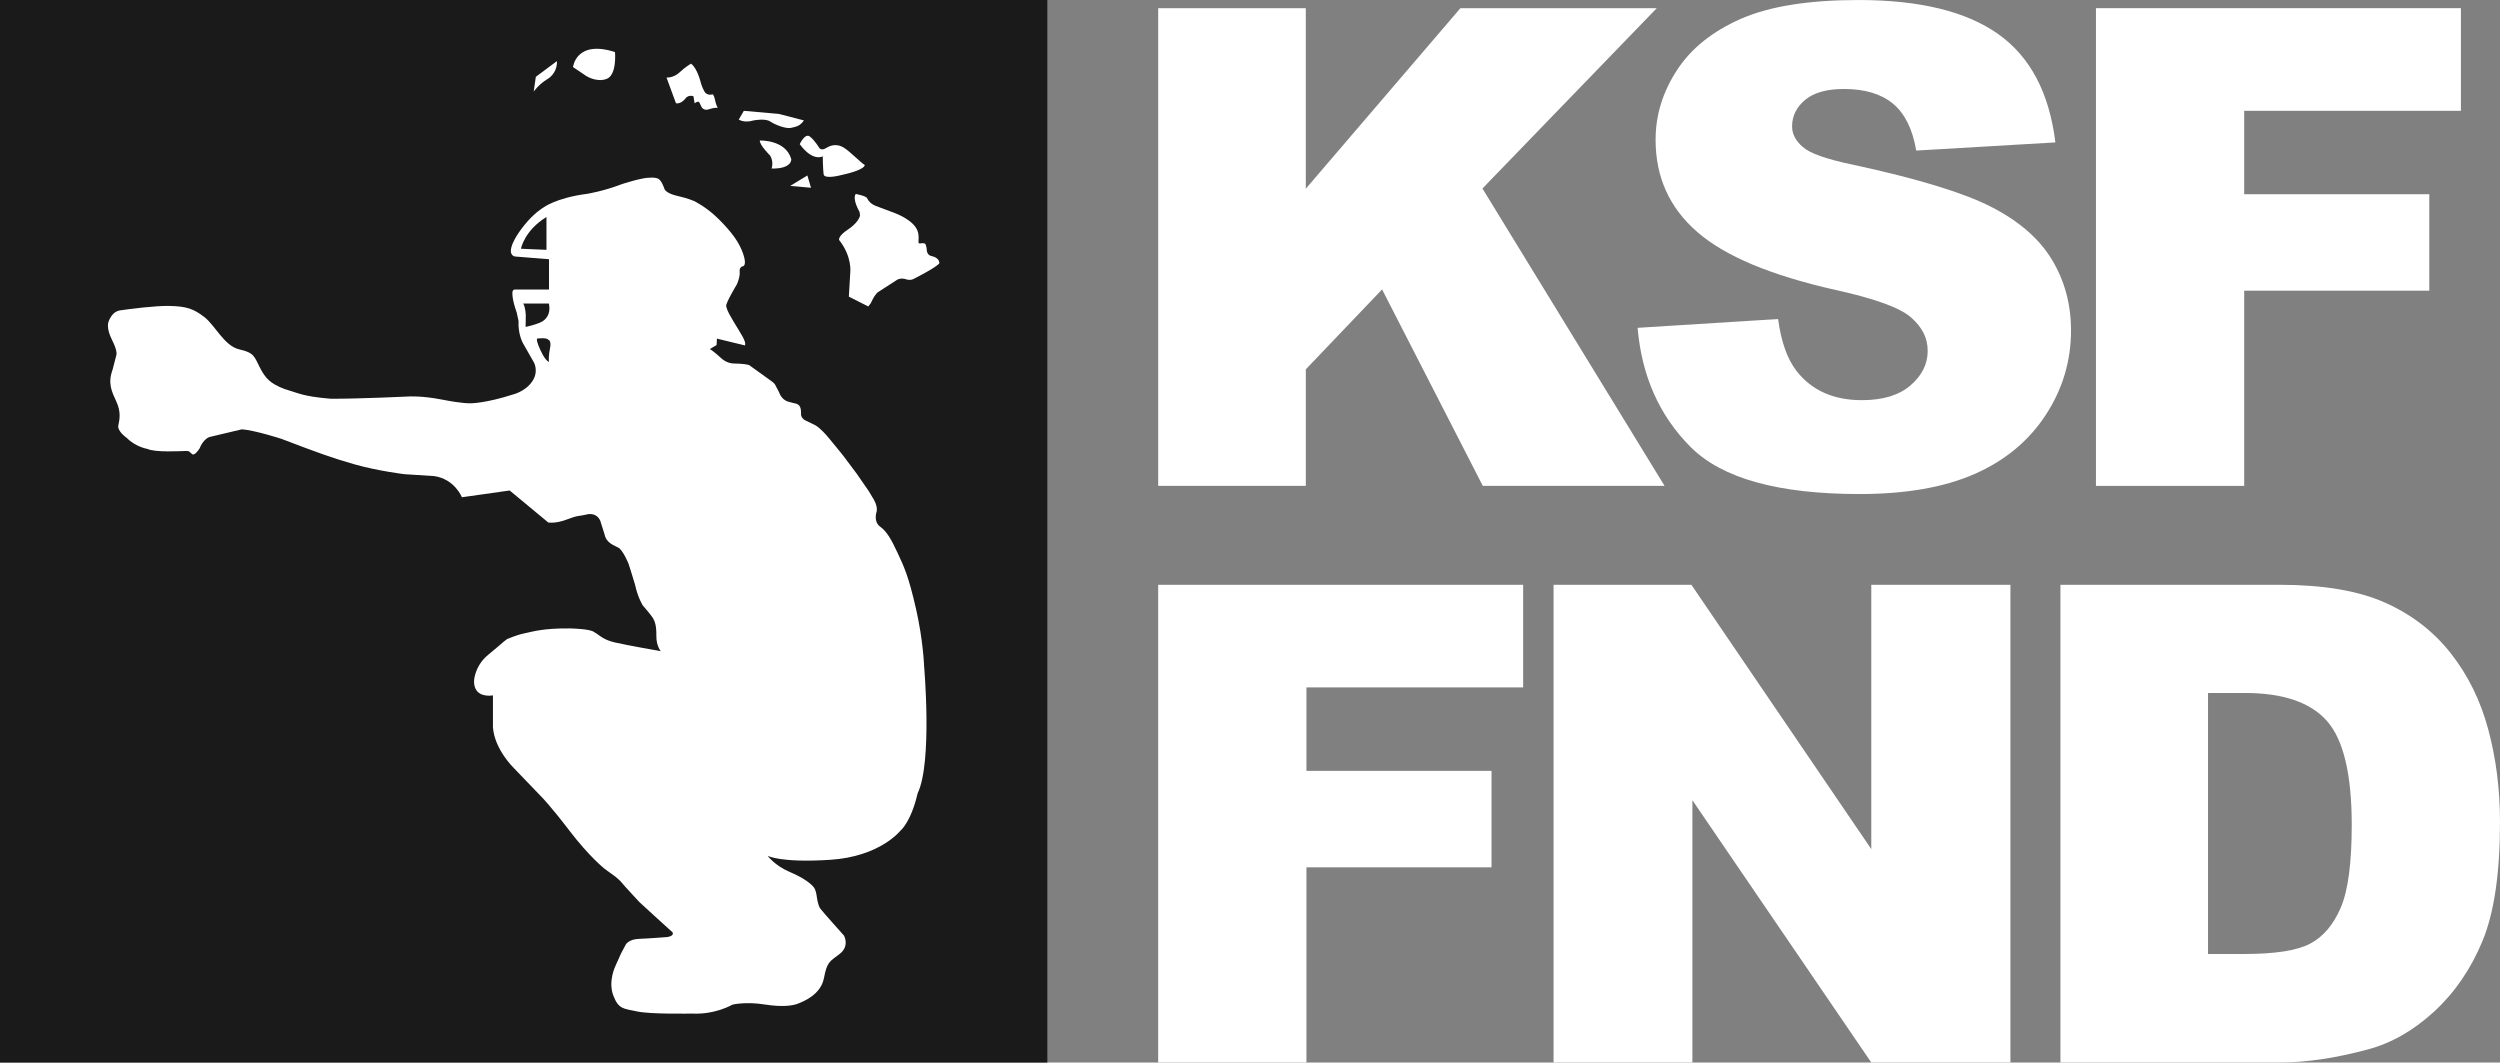 <svg xmlns="http://www.w3.org/2000/svg" id="Layer_2" data-name="Layer 2" viewBox="0 0 1367.19 581.07"><rect x="0" y="0" width="1367.19" height="581.07" fill="#808080" stroke="none"/><defs><style>      .cls-1 {        fill: #fff;      }      .cls-2 {        fill: #1a1a1a;      }    </style></defs><g id="Layer_1-2" data-name="Layer 1"><g><rect class="cls-2" x="0" y="0" width="572.77" height="581.07"></rect><g><path class="cls-1" d="M500.89,332.75c-4.03-17.8-6.62-23.1-10.05-30.45-3.43-7.34-5.78-11.58-9.5-14.28-3.72-2.7-2.05-7.8-2.05-7.8,1.08-3.21-1.67-7.45-1.67-7.45l-2.51-4.18-6.53-9.45-7.26-9.71s-3.55-4.49-8.13-9.98c-4.58-5.49-7.17-6.82-7.17-6.82l-5.6-2.73s-1.28-.54-2.02-1.94c-.74-1.4.12-3.12-.84-5.36-.96-2.24-3.1-1.8-6.72-3-3.62-1.21-4.75-5.02-4.75-5.02,0,0-1.62-3.03-2.14-4.11-.52-1.08-2.53-2.38-2.53-2.38l-11.19-8.04c-.39-.78-4.69-1.21-8.8-1.25-4.11-.04-6.85-2.78-6.85-2.78-4.66-4.26-6.38-5.13-6.38-5.13l3.68-2.19.2-3.52,15.31,3.72c.91-2.03-2.22-6.38-6.22-13.05-4-6.67-3.48-6.79-4.02-8.32-.53-1.53,5.85-12.05,5.85-12.05,0,0,1.84-4.06,1.51-6.87-.32-2.81,1.89-3.03,1.89-3.03,0,0,2.22-.38,0-6.82-2.22-6.44-6.28-11.79-13.15-18.72-6.87-6.92-13.74-10.13-13.74-10.13,0,0-3.34-1.49-9.2-2.81-5.86-1.32-6.84-3.55-6.84-3.55-2-5.68-3.45-5.96-4.91-6.25s-3.1-.12-3.1-.12c-4.08-.18-15.23,3.47-15.23,3.47-10.24,3.96-19.19,5.36-19.19,5.36-17.31,2.25-24.12,7.66-24.12,7.66,0,0-4.69,2.66-10.19,9.48-5.5,6.83-6.69,10.89-6.69,10.89-2.14,5.99,1.69,6.24,1.69,6.24l18.51,1.49v16.57s-17.35-.05-18.76,0c-1.41.05-1.26,2.04-1.26,2.04-.09,4,2.35,10.46,2.35,10.46l1.02,4.76c-.37,6.94,2.26,11.82,2.26,11.82l6.15,10.81s2.81,4.9-.96,10.4c-3.76,5.5-10.4,7.08-10.4,7.08-15.47,4.96-23.3,4.84-23.3,4.84,0,0-3.82.3-15.35-1.97-11.53-2.27-18.52-1.74-18.52-1.74,0,0-27.04,1.29-42.6,1.23-15.62-1.35-17.14-2.96-25.32-5.34-7.92-3.04-10.39-5.91-13.41-11.69-3.01-5.77-2.89-8.14-11.16-9.94-8.27-1.8-13.32-13.15-19.16-17.66-5.84-4.51-9.72-5.96-19.38-6.13-7.72-.14-21.45,1.68-26.66,2.41-1.4.2-2.69.83-3.71,1.82-.01.01-.03.03-.04.04-2,1.96-2.7,4.5-2.7,4.5,0,0-1.4,3.24,1.94,9.81,3.33,6.57,2.34,8.42,2.34,8.42l-2,7.75c-2.81,7.59-.46,12.15,2.09,17.69,2.55,5.54,1.71,9.72,1.02,12.91s4.63,6.83,4.63,6.83c4.94,5.01,11.24,6,11.24,6,4.33,2.05,18.38,1.21,20.88,1.14s2.2.68,3.64,1.75,4.02-3.11,4.02-3.11c2.2-5.47,5.54-6.3,5.54-6.3l17.62-4.18c7.29.53,21.72,5.24,21.72,5.24,20.5,7.82,27.41,10.33,39.86,13.9,12.45,3.57,27.26,5.39,27.26,5.39l16.3,1.04c11.32,1.66,15.18,11.58,15.18,11.58l26.14-3.7,21.11,17.51c4.18.52,8.83-1.19,8.83-1.19,8.54-3.23,6.88-1.9,12.86-3.37,6.22-.71,7.12,4.84,7.12,4.84l1.95,6.17c1.04,4.93,5.17,5.93,7.64,7.35s5.41,8.54,5.41,8.54c0,0,1.38,3.99,3.61,11.58,1.61,7.4,4.27,11.43,4.27,11.43,0,0,4.32,4.98,5.46,6.78,1.14,1.8,2.04,4.37,1.95,9.87-.09,5.5,2.42,8.35,2.42,8.35,0,0-18.6-3.23-25.24-4.79-6.64-1.57-8.49-4.22-11.24-5.65-1.99-1.8-13.1-1.99-13.1-1.99-15.28-.19-20.96,1.92-25,2.69-4.04.78-9.5,3.14-9.5,3.14l-2.01,1.57s-4.63,4.07-8.26,7c-3.63,2.93-5.2,6.16-5.2,6.16,0,0-4.2,7-1.84,12.24,2.36,5.25,9.6,3.8,9.6,3.8v17.4c.81,12.14,11.43,22.36,11.43,22.36l14.97,15.58s4.65,4.55,15.48,18.71c10.82,14.16,18.92,20.58,18.92,20.58,0,0,3.9,2.94,5.15,3.76,1.26.82,4.12,3.45,4.55,4.12.42.68,9.62,10.58,9.62,10.58,0,0,16.44,15.08,18.11,16.52,1,2.07-2.85,2.56-2.85,2.56,0,0-9.85.78-15.52,1-5.67.22-7.19,3.07-7.19,3.07l-2.59,4.85-3.08,6.87s-4.13,8.33-1.2,16.12c2.93,7.8,5.86,7.2,13.13,8.8,7.26,1.6,29.95,1.14,29.95,1.14,12.67.7,22.14-4.89,22.14-4.89,0,0,7.09-1.73,17.4-.1,10.31,1.63,15.82.58,18.36-.43,2.54-1.01,12.51-4.7,14.24-14,1.73-9.3,3.37-9.07,8.74-13.31,5.37-4.24,2.25-9.87,2.25-9.87,0,0-11.51-12.81-12.98-14.8-1.47-1.99-1.99-7.01-1.99-7.01,0,0-.35-2.94-1.47-4.5-1.13-1.56-4.76-4.93-13.15-8.48s-12.19-8.9-12.19-8.9c0,0,6.84,3.97,34.18,2.21,27.34-1.76,38.37-15.88,38.37-15.88,0,0,5.73-4.41,9.48-20.51,8.16-16.98,3.52-69.6,3.52-69.6,0,0-.43-13.71-4.46-31.51ZM298.85,136.63l-13.95-.6s1.81-9.94,13.95-17.36v17.96ZM287.45,178.77l.08-6.26s-.02-4.19-1.39-6.51h14.03s.98,3.61-.62,6.62c-1.6,3.01-3.96,3.75-6.37,4.61-2.41.86-5.74,1.55-5.74,1.55ZM300.96,189.43s-.12.49-.56,3.35c-.44,2.86-.21,5.13-.21,5.13-2.24-.87-4.67-6.21-5.89-9.39s-.46-3.4-.46-3.4c4.37-.4,5.32,0,6.42.91,1.1.91.7,3.4.7,3.4Z"></path><path class="cls-1" d="M513.06,141.98c-1.19-1.36-2.08-1.49-4.06-2.08-1.98-.59-2.13-2.79-2.13-2.79,0,0-.23-3.69-1.17-3.95-.94-.26-1.97-.12-1.97-.12-1.72.55-1.42-.97-1.42-.97.3-3.41-.32-5.15-.32-5.15-1.63-6.39-12.44-10.32-12.44-10.32,0,0-7.97-2.98-10.61-3.99-2.64-1.01-4.18-2.88-4.71-4.18-.53-1.3-6.23-2.36-6.23-2.36-2.07,2.88,2.07,9.8,2.07,9.8l.27,2.02c-.88,3.94-6.46,7.52-6.46,7.52-5.7,3.7-5,5.82-5,5.82,7.35,9.29,6.11,17.92,6.11,17.92l-.77,13.08,10.6,5.36,1.32-1.68,1.2-2.39c1.2-2.39,2.68-3.68,2.68-3.68l10.79-6.95s2.04-1.07,4.56-.19c2.52.87,4.2-.13,4.2-.13,13.18-6.69,14.14-8.6,14.14-8.6-.03-1.21-.65-2-.65-2Z"></path><path class="cls-1" d="M449.94,85.49s.1,7.18.49,9.85c.4,2.67,8.42.69,8.42.69,15.05-3.17,14.04-5.84,14.04-5.84-1.68-.79-7.72-7.03-11.18-9.3-3.46-2.28-7.03-1.78-9.8,0s-3.86,0-3.86,0c0,0-2.47-4.16-5.15-6.23-2.67-2.08-5.54,4.16-5.54,4.16,7.22,9.9,12.57,6.67,12.57,6.67Z"></path><polygon class="cls-1" points="441.53 95.94 432.13 101.68 443.51 102.67 441.53 95.94"></polygon><path class="cls-1" d="M432.73,87.04c-3.07-10.79-17.22-10.19-17.22-10.19-.1,2.57,5.64,8.21,5.64,8.21,2.18,3.56.79,7.12.79,7.12,11.38.2,10.79-5.15,10.79-5.15Z"></path><path class="cls-1" d="M412.14,65.86s6.33-1.28,9.1.59,8.72,4.15,11.48,3.46c2.77-.69,4.74-.89,6.92-4.06l-13.75-3.56-19.1-1.68-2.77,4.75s2.87,2.08,8.11.49Z"></path><path class="cls-1" d="M375.4,53.25s1.43-1.4,3.83-.62l.65,3.89s1.59-1.37,2.33-.75c.75.62,1.09,2.96,2.33,3.73,1.24.78,2.21.62,4.01,0,1.8-.62,3.98-.58,3.98-.58,0,0-.9-1.37-1.37-3.64-.47-2.27-.68-2.68-1.31-3.7,0,0-3.17,1-4.57-1.46-1.4-2.46-2.02-4.85-2.02-4.85,0,0-1.87-8.01-5.38-10.45,0,0-2.89,1.6-6.22,4.74-3.33,3.14-7.16,2.86-7.16,2.86l5.16,14.03s2.61.93,5.72-3.2Z"></path><path class="cls-1" d="M331.69,43.17c5.8-2.09,4.64-14.69,4.64-14.69-21.34-6.88-22.96,8.2-22.96,8.2l6.88,4.64s5.64,3.94,11.44,1.86Z"></path><path class="cls-1" d="M299.37,43.25c4.64-2.78,5.41-7.73,5.18-9.82l-11.52,8.58-1.16,8.04s2.86-4.02,7.5-6.8Z"></path></g><g><path class="cls-1" d="M633.38,4.47h80.73v98.73L798.67,4.47h107.37l-95.33,98.61,99.61,162.64h-99.41l-55.08-107.44-41.71,43.69v63.75h-80.73V4.47Z"></path><path class="cls-1" d="M895.59,179.28l76.81-4.81c1.66,12.47,5.05,21.98,10.16,28.51,8.31,10.58,20.2,15.86,35.64,15.86,11.52,0,20.4-2.7,26.64-8.11,6.24-5.4,9.36-11.67,9.36-18.8s-2.97-12.83-8.91-18.18c-5.94-5.35-19.72-10.39-41.34-15.15-35.4-7.96-60.65-18.53-75.74-31.72-15.21-13.19-22.81-30-22.81-50.43,0-13.42,3.89-26.11,11.67-38.05,7.78-11.94,19.48-21.32,35.11-28.16C967.79,3.43,989.21.01,1016.41.01c33.38,0,58.84,6.21,76.36,18.62,17.52,12.42,27.95,32.17,31.27,59.25l-76.09,4.46c-2.02-11.76-6.27-20.32-12.74-25.66-6.48-5.35-15.41-8.02-26.82-8.02-9.39,0-16.46,1.99-21.21,5.97-4.75,3.98-7.13,8.82-7.13,14.52,0,4.16,1.96,7.9,5.88,11.23,3.8,3.45,12.83,6.65,27.09,9.62,35.28,7.6,60.56,15.3,75.83,23.08,15.26,7.78,26.37,17.44,33.32,28.96,6.95,11.52,10.42,24.41,10.42,38.67,0,16.75-4.63,32.2-13.9,46.33-9.27,14.14-22.22,24.86-38.85,32.17-16.63,7.31-37.6,10.96-62.91,10.96-44.43,0-75.2-8.55-92.31-25.66-17.11-17.11-26.79-38.85-29.05-65.22Z"></path><path class="cls-1" d="M1146.22,4.47h199.59v56.13h-118.51v45.62h101.22v52.75h-101.22v106.75h-81.08V4.47Z"></path><path class="cls-1" d="M633.38,319.81h199.59v56.13h-118.51v45.62h101.22v52.75h-101.22v106.75h-81.08v-261.25Z"></path><path class="cls-1" d="M849.61,319.81h75.38l98.37,144.54v-144.54h76.09v261.25h-76.09l-97.83-143.44v143.44h-75.92v-261.25Z"></path><path class="cls-1" d="M1126.79,319.81h119.93c23.64,0,42.74,3.21,57.29,9.62,14.55,6.42,26.58,15.62,36.09,27.62,9.5,12,16.4,25.96,20.67,41.88,4.28,15.92,6.42,32.79,6.42,50.61,0,27.92-3.18,49.57-9.53,64.96-6.36,15.39-15.18,28.28-26.46,38.67-11.29,10.4-23.41,17.32-36.35,20.76-17.7,4.75-33.74,7.13-48.12,7.13h-119.93v-261.25ZM1207.52,378.97v142.74h19.78c16.87,0,28.87-1.87,36-5.61,7.13-3.74,12.71-10.27,16.75-19.6,4.04-9.33,6.06-24.44,6.06-45.35,0-27.68-4.52-46.63-13.54-56.85-9.03-10.22-24-15.33-44.91-15.33h-20.14Z"></path></g></g></g></svg>